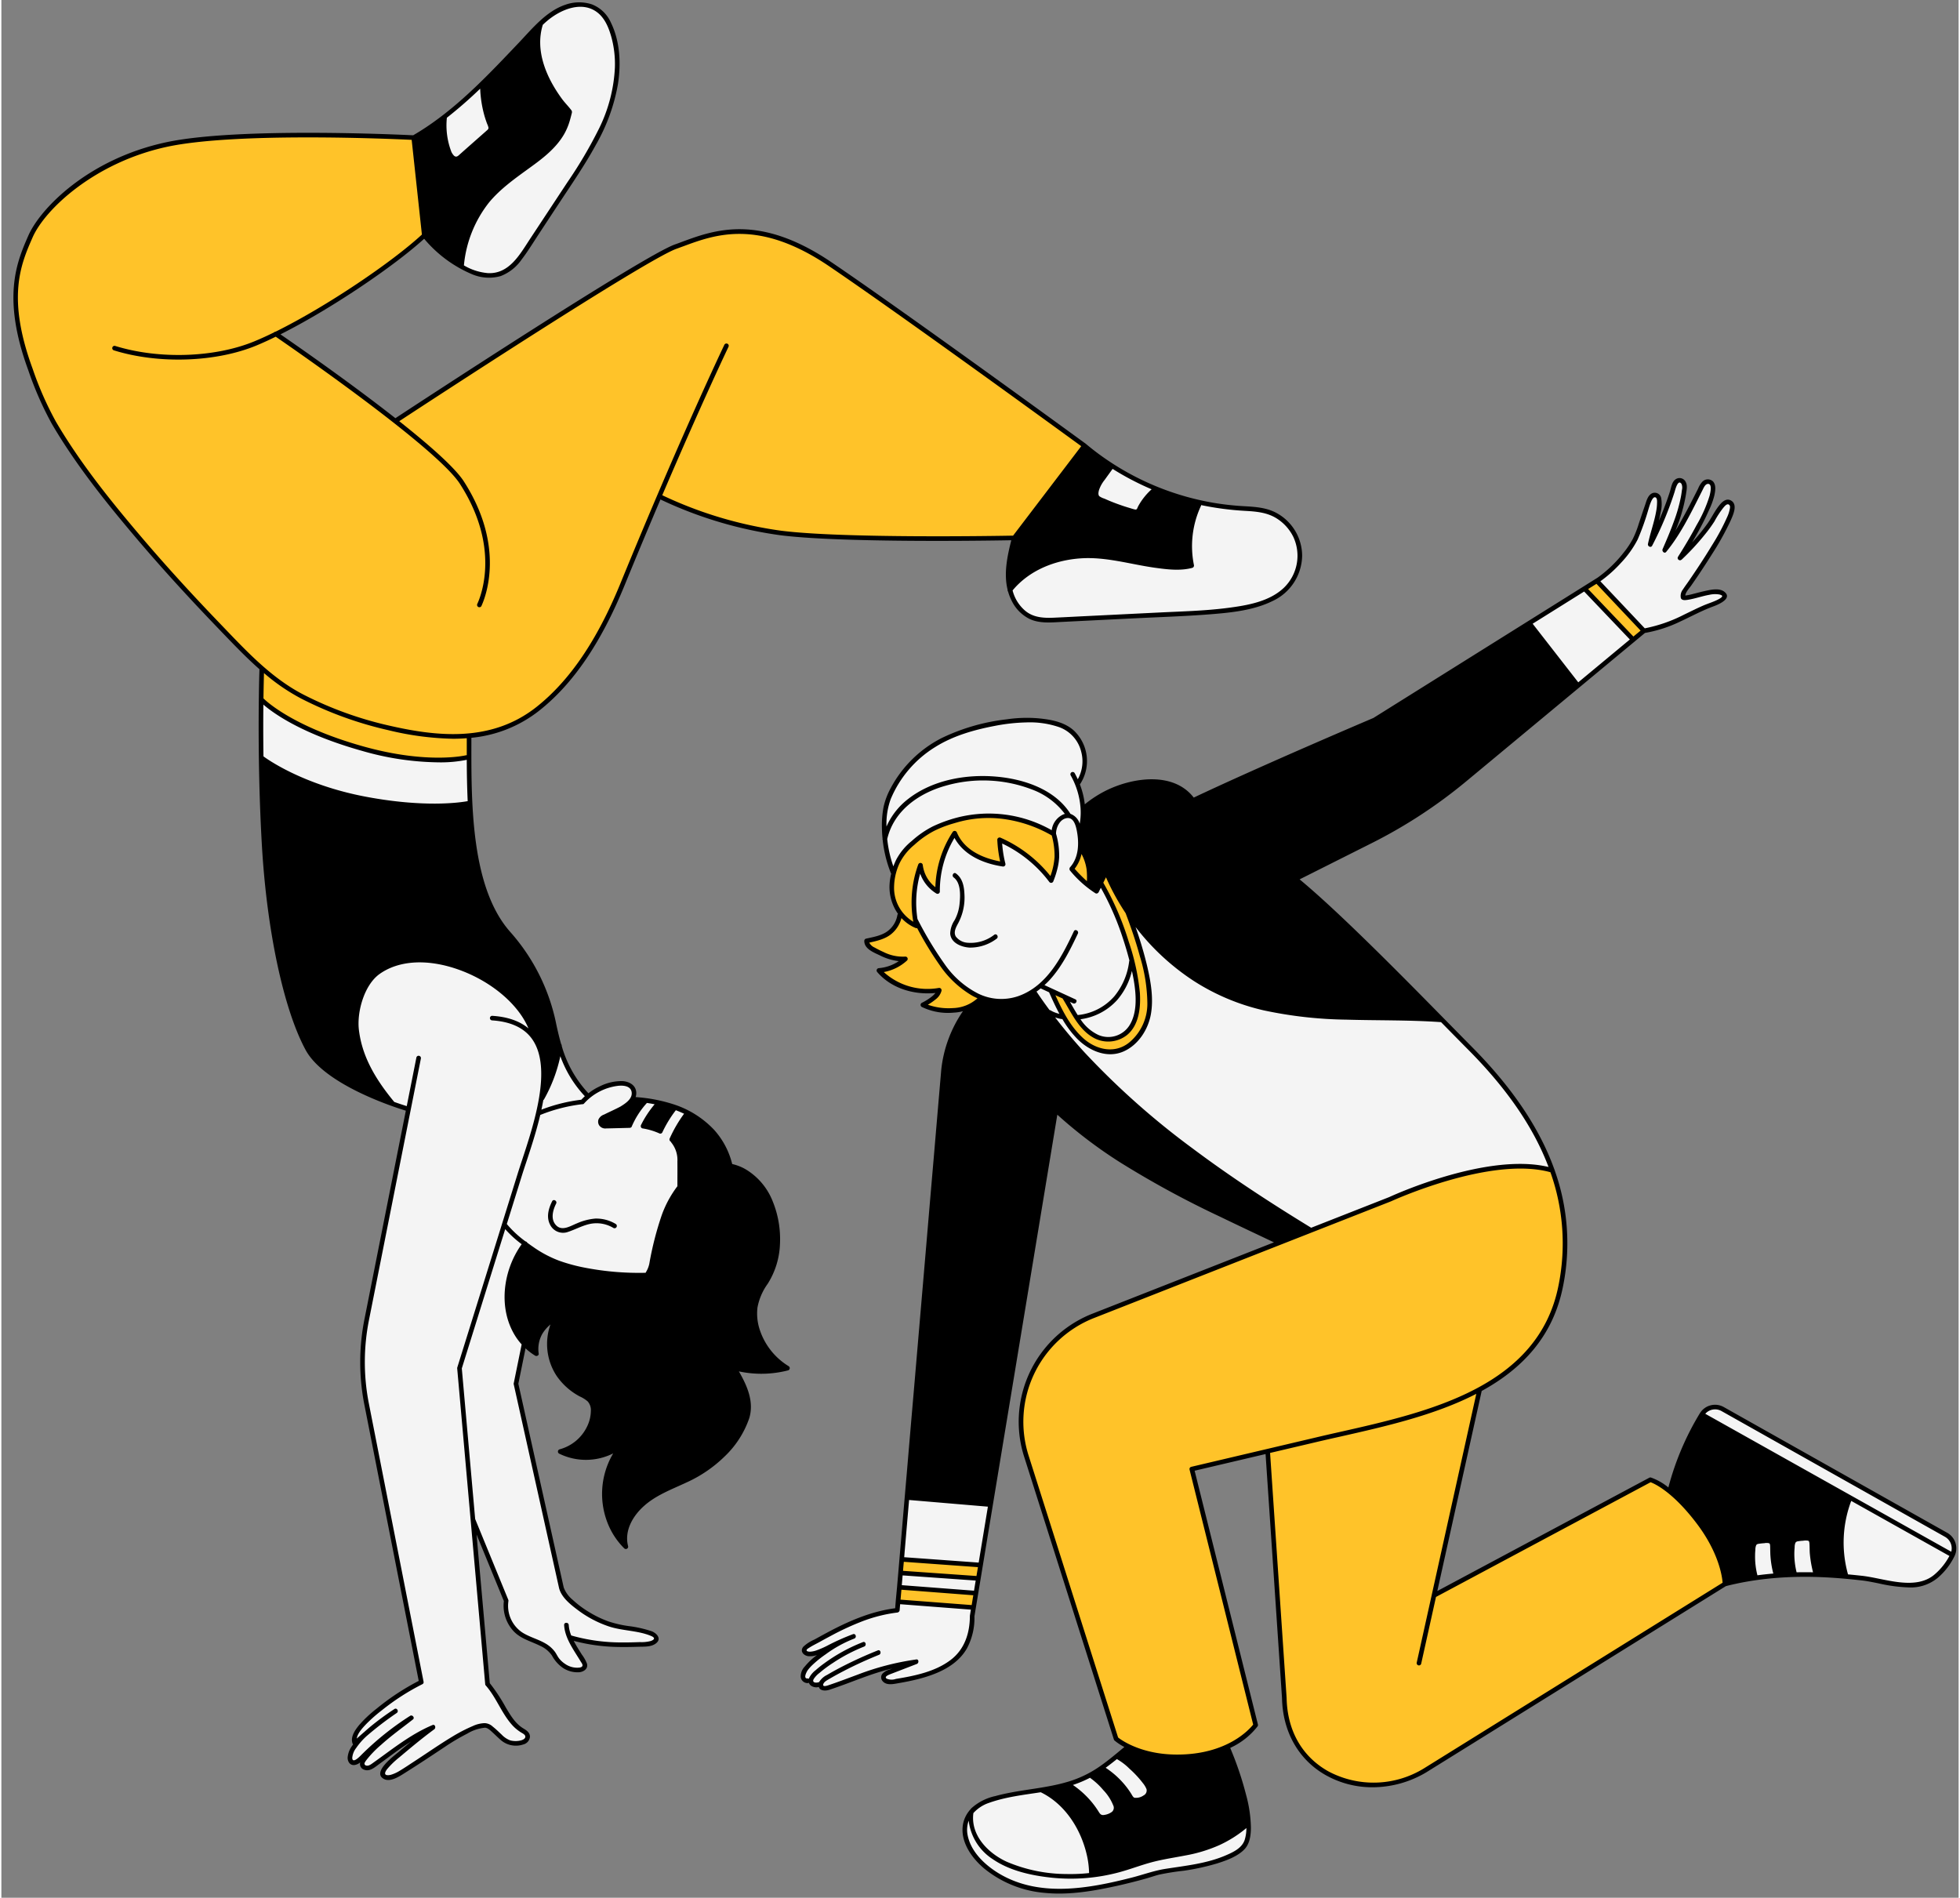 <?xml version="1.0" encoding="UTF-8"?>
<!DOCTYPE svg PUBLIC '-//W3C//DTD SVG 1.0//EN'
          'http://www.w3.org/TR/2001/REC-SVG-20010904/DTD/svg10.dtd'>
<svg data-name="Layer 15" height="488" preserveAspectRatio="xMidYMid meet" version="1.0" viewBox="-3.1 -0.6 503.7 488.4" width="504" xmlns="http://www.w3.org/2000/svg" xmlns:xlink="http://www.w3.org/1999/xlink" zoomAndPan="magnify"
><rect x="-3.1" y="-0.6" width="503.7" height="488.4" fill="#808080" stroke="none"/><g id="change1_1"
  ><path d="M499.106,406.17a16.847,16.847,0,0,1-4.113,5.364,10.344,10.344,0,0,1-7.207,2.421,39.607,39.607,0,0,1-7.679-1.033l-.169-.034c-1.541-.311-2.998-.605-4.337-.744a130.637,130.637,0,0,0-14.559-.915,82.817,82.817,0,0,0-20.464,2.41l-.074.019-77.158,47.954a26.569,26.569,0,0,1-13.562,3.778A24,24,0,0,1,338.124,462.418c-6.911-3.832-10.975-10.929-11.149-19.469l-4.273-63.44-19.326,4.542,16.414,65.799c-.033.106-2.064,3.097-6.861,5.453l-.419.206.177.433c.435,1.062.854,2.09,1.252,3.142a82.61,82.61,0,0,1,2.804,8.861,33.94,33.94,0,0,1,1.23,8.294c0,1.575-.156,3.831-1.511,5.254-1.621,1.697-4.225,2.689-6.796,3.508a59.853,59.853,0,0,1-8.582,1.88c-.689.11-1.391.197-2.096.285a32.473,32.473,0,0,0-4.298.733c-.613.158-1.222.35-1.829.54-.436.138-.872.274-1.31.398-2.296.653-4.753,1.277-7.301,1.855a71.223,71.223,0,0,1-15.138,2.056c-1.221,0-2.417-.057-3.556-.169a27.733,27.733,0,0,1-15.354-6.121c-1.765-1.478-5.825-5.434-5.432-10.247a7.226,7.226,0,0,1,1.588-3.94l.032-.04.023-.047.076-.065.164-.202c.069-.086.138-.174.214-.257a12.838,12.838,0,0,1,5.955-3.023,78.079,78.079,0,0,1,8.881-1.714,70.532,70.532,0,0,0,10.02-2.036,29.08,29.08,0,0,0,7.769-3.703c2.043-1.383,3.964-2.978,5.821-4.52l1.476-1.221-.649-.354a14.203,14.203,0,0,1-2.402-1.577l-23.16-72.88A28.917,28.917,0,0,1,259.54,367.459a29.468,29.468,0,0,1,18.244-22.956l47.872-18.811-5.068-2.405c-3.249-1.538-6.498-3.077-9.735-4.646a247.113,247.113,0,0,1-25.974-14.128,119.42,119.42,0,0,1-15.893-12.09l-.681-.62L255.908,366.864l-9.082,54.944a16.041,16.041,0,0,1-1.861,8.072c-2.067,3.624-5.966,6.065-12.271,7.685-1.457.372-3.062.707-4.904,1.023l-.401.07a9.927,9.927,0,0,1-1.699.206,1.958,1.958,0,0,1-1.649-.645.995.995,0,0,1-.034-1.218,2.996,2.996,0,0,1,1.433-.86l.21-.081c.222-.082.454-.168.687-.266l-.312-.946c-1.51.367-2.844.738-4.078,1.136-2.152.69-4.293,1.497-6.363,2.275l-1.413.53c-1.188.438-2.756,1.009-4.335,1.535a3.334,3.334,0,0,1-.994.161c-.606,0-.977-.19-1.1-.566l-.145-.439-.449.11a2.305,2.305,0,0,1-.549.068,1.784,1.784,0,0,1-.944-.258,1.051,1.051,0,0,1-.476-.591l-.237-.686-.557.465a1.319,1.319,0,0,1-1.281-1.192,3.221,3.221,0,0,1,.929-2.255,17.229,17.229,0,0,1,3.08-2.901l-.466-.868a5.163,5.163,0,0,1-1.628.306,3.059,3.059,0,0,1-.433-.029,1.424,1.424,0,0,1-1.14-.764.84.84,0,0,1,.23-.859,6.643,6.643,0,0,1,2.038-1.369c.225-.114.445-.228.656-.343,1.137-.629,2.274-1.256,3.422-1.871,4.505-2.404,10.532-5.275,17.198-6.134l.409-.053.026-.412c.079-1.265.201-2.534.322-3.802.06-.63.12-1.26.175-1.889l1.067-12.486q.729-8.607,1.47-17.204l.063-.746q.822-9.677,1.656-19.375l7.09-82.982a32.146,32.146,0,0,1,5.498-14.915l.758-1.101-1.294.333a11.171,11.171,0,0,1-2.315.352q-.608.029-1.228.03a13.631,13.631,0,0,1-6.698-1.447l-.017-.152a14.166,14.166,0,0,0,2.609-1.618,6.653,6.653,0,0,0,1.095-1.074l.684-.911-1.134.113c-.646.064-1.304.097-1.955.097a16.433,16.433,0,0,1-12.591-5.309c-.046-.053-.04-.087-.031-.108a.134.134,0,0,1,.124-.075,11.34,11.34,0,0,0,5.356-1.886l1.171-.787-1.406-.126a13.847,13.847,0,0,1-4.771-1.47l-.411-.191c-1.457-.671-3.269-1.507-3.242-3.049a.16.16,0,0,1,.045-.092l.679-.146a12.774,12.774,0,0,0,5.089-1.887,7.072,7.072,0,0,0,2.696-4.435l.262-.299-.187-.39a11.505,11.505,0,0,1-2.088-7.135,14.454,14.454,0,0,1,.414-2.822l.053-.226-.139-.187a31.481,31.481,0,0,1-2.098-8.433l-.006-.062-.021-.059.025-.091-.021-.109c-.097-.915-.152-1.809-.163-2.657a24.529,24.529,0,0,1,.405-5.314,17.701,17.701,0,0,1,1.756-4.671,29.99,29.99,0,0,1,12.933-12.744,51.301,51.301,0,0,1,16.604-4.775,39.981,39.981,0,0,1,5.274-.384c.918,0,1.817.042,2.674.125,3.212.307,6.511.882,8.881,2.994A10.307,10.307,0,0,1,274.055,207.5l-.158.218.097.252a20.286,20.286,0,0,1,1.227,4.999l.1.911.712-.576a29.09,29.09,0,0,1,5.746-3.661,26.996,26.996,0,0,1,11.153-2.67c3.162,0,7.539.784,10.432,4.517l.246.317.363-.171c17.57-8.309,45.966-20.378,46.208-20.479L407.707,155.162h.014l.14-.089a32.809,32.809,0,0,0,6.912-6.609,23.057,23.057,0,0,0,2.409-3.597,22.399,22.399,0,0,0,1.417-3.523l.283-.844c.479-1.439.961-2.886,1.461-4.324.056-.162.111-.332.168-.507.298-.925.636-1.973,1.424-2.347a1.112,1.112,0,0,1,.484-.119,1.307,1.307,0,0,1,1.163,1.086,8.623,8.623,0,0,1-.164,3.455c-.136.723-.289,1.418-.463,2.105l.943.321c.429-.992.931-2.175,1.407-3.423.572-1.488,1.061-2.875,1.491-4.236.068-.218.13-.453.193-.696a3.518,3.518,0,0,1,1.073-2.142,1.331,1.331,0,0,1,.724-.227,1.314,1.314,0,0,1,1.113.694,3.772,3.772,0,0,1,.115,2.427l-.063.423a40.807,40.807,0,0,1-2.731,9.393l.892.444c.947-1.567,1.825-3.149,2.56-4.489.798-1.477,1.571-2.974,2.332-4.472.332-.652.664-1.306.997-1.971l.139-.289a4.386,4.386,0,0,1,.782-1.272,1.924,1.924,0,0,1,1.268-.558,1.056,1.056,0,0,1,.837.383c.653.754.478,1.928.223,3.167a17.748,17.748,0,0,1-1.248,3.442l-.095.216c-.606,1.393-1.31,2.832-2.214,4.531-.711,1.335-1.461,2.641-2.102,3.743l.803.587a54.424,54.424,0,0,0,3.998-4.919c.465-.657.878-1.354,1.277-2.028.427-.721.868-1.465,1.362-2.141.385-.526,1.285-1.757,2.179-1.757a1.065,1.065,0,0,1,.448.103c1.409.653.683,2.618-.11,4.408l-.094.213a71.133,71.133,0,0,1-4.828,8.675c-1.034,1.647-2.141,3.35-3.382,5.204-.625.919-1.264,1.854-1.902,2.765-.105.152-.235.318-.375.497a4.931,4.931,0,0,0-1.207,2.251l-.065.613.719-.071a2.385,2.385,0,0,0,.297-.034,12.494,12.494,0,0,0,1.266-.263l1.16-.295c.718-.186,1.436-.371,2.164-.535l.192-.042a12.881,12.881,0,0,1,2.672-.39,2.826,2.826,0,0,1,1.905.561c.469.398.424.654.409.738-.109.621-1.335,1.435-3.198,2.125a60.989,60.989,0,0,0-5.855,2.612c-.895.438-1.789.875-2.692,1.292a33.317,33.317,0,0,1-8.927,2.888l-.137.021-46.146,38.314A127.653,127.653,0,0,1,349.419,222.416L330.096,232.126l.589.488c10.396,8.608,26.972,25.469,37.94,36.626l6.392,6.487c10.364,10.447,17.249,20.665,21.049,31.237l.007.052.088.219a55.588,55.588,0,0,1,2.15,29.593c-2.255,11.514-9.022,20.226-20.688,26.632l-.199.109L365.721,416.334l55.512-29.668a13.475,13.475,0,0,1,4.37,2.457l.589.448.196-.714a71.329,71.329,0,0,1,8.052-18.967,4.123,4.123,0,0,1,3.495-1.951,3.972,3.972,0,0,1,1.942.509l57.6,32.416A4.101,4.101,0,0,1,499.106,406.17ZM191.591,348.293a13.88,13.88,0,0,1-.613-5.884,15.564,15.564,0,0,1,2.717-6.368,19.929,19.929,0,0,0,3.078-10,25.187,25.187,0,0,0-1.801-10.685,16.221,16.221,0,0,0-6.602-7.967,11.758,11.758,0,0,0-3.503-1.41l-.302-.067-.073-.301a19.961,19.961,0,0,0-4.568-8.616,24.319,24.319,0,0,0-10.481-6.49,39.559,39.559,0,0,0-9.356-1.743l-.631-.049.194-.603a2.653,2.653,0,0,0,.142-.917c-.031-1.728-1.666-2.451-3.055-2.545-.163-.011-.327-.017-.491-.017a12.414,12.414,0,0,0-4.977,1.243,14.377,14.377,0,0,0-2.978,1.8l-.147.104h-.384l-.147-.154a29.787,29.787,0,0,1-6.982-12.376l-.022-.095v-.075l-.015-.086.001-.018-.076-.085-.032-.109c-.536-1.832-.946-3.642-1.243-5.019a50.294,50.294,0,0,0-11.705-23.613C117.299,234.673,117.332,213.106,117.356,197.358v-2.014l.446-.048a32.527,32.527,0,0,0,17.185-6.867c8.669-6.834,15.817-17.336,21.853-32.106,2.985-7.296,6-14.512,9.216-22.06l.207-.486.474.233a105.224,105.224,0,0,0,30.646,9.153c9.414,1.202,27.154,1.455,40.38,1.455,8.536,0,15.979-.104,19.032-.166l.654-.013-.159.635c-1.031,4.102-1.954,8.445-.948,12.491l.022.09-.012.092a.161.161,0,0,0,.021.12l.064.08.028.099a12.289,12.289,0,0,0,.924,2.337,9.65,9.65,0,0,0,4.389,4.4,10.776,10.776,0,0,0,4.635.833c.859,0,1.738-.049,2.589-.097.363-.021.725-.041,1.08-.057q9.461-.48,18.936-.937,2.558-.126,5.12-.237c4.46-.199,9.072-.405,13.588-.758,5.815-.456,11.428-1.059,16.154-3.411a12.527,12.527,0,0,0,7.275-11.131,12.177,12.177,0,0,0-6.579-10.741c-2.461-1.248-5.269-1.407-7.746-1.547a69.657,69.657,0,0,1-37.866-13.578c-1.053-.778-2.095-1.598-3.099-2.438l-.031-.001-.106-.102-.06-.035-.032-.048c-1.834-1.339-46.113-33.61-65.318-46.628-8.397-5.696-16.074-8.465-23.468-8.465-5.904,0-10.581,1.73-14.703,3.254q-.896.341-1.752.644c-8.463,3.025-71.184,44.243-71.816,44.659l-.301.198-.283-.223C86.192,104.666,72.388,95.09,68.438,92.376l-.697-.479.756-.38c12.249-6.152,28.788-17.154,36.869-24.525l.376-.343.336.383c2.626,2.991,6.857,6.976,12.098,8.98a12.521,12.521,0,0,0,4.429.888,8.306,8.306,0,0,0,2.635-.41,10.985,10.985,0,0,0,5.155-4.097c1.194-1.562,2.291-3.264,3.352-4.91.439-.682.878-1.363,1.323-2.033q2.579-3.93,5.158-7.838l1.551-2.342c2.641-3.978,5.371-8.09,7.688-12.336a47.474,47.474,0,0,0,5.624-15.5c.633-4.114.837-10.143-1.781-15.498a8.498,8.498,0,0,0-4.617-4.433,8.668,8.668,0,0,0-2.949-.491,11.309,11.309,0,0,0-3.528.59c-4.13,1.39-7.275,4.788-10.315,8.074-.514.556-1.022,1.105-1.529,1.637l-.753.792c-7.121,7.489-14.483,15.233-23.26,21.049-1.085.72-2.175,1.396-3.24,2.009l-.127.074-.147-.007c-2.164-.107-13.637-.639-26.971-.639-16.673,0-28.929.814-36.428,2.419C19.549,47.273,7.321,59.845,4.283,66.777c-2.88,6.592-6.824,15.621.004,34.239a86.184,86.184,0,0,0,6.033,13.733c6.062,10.382,13.8,19.996,20.57,28.031,6.47,7.696,13.645,15.631,21.937,24.258l1.521,1.586c2.963,3.079,6.028,6.264,9.299,9.151l.177.157-.009.236c-.007.213-.749,21.645.628,45.305,1.266,21.832,5.536,41.888,11.146,52.343,4.784,8.949,23.43,14.826,25.54,15.467l.434.132L90.827,345.521a56.322,56.322,0,0,0-.118,21.315l14.159,71.948-.335.172a61.539,61.539,0,0,0-10.764,7.094,31.36,31.36,0,0,0-4.249,3.955c-1.045,1.227-2.362,3.027-1.77,4.474l.063.075.221.297-.203.295c-.052.075-.105.147-.159.22a3.391,3.391,0,0,0-.219.317,5.377,5.377,0,0,0-.945,2.588,1.607,1.607,0,0,0,.396,1.133.906.906,0,0,0,.667.272,1.221,1.221,0,0,0,.161-.011,2.328,2.328,0,0,0,1.198-.579l1.097-.888-.293,1.38a1.042,1.042,0,0,0,.768,1.345,1.54,1.54,0,0,0,.525.091,4.53,4.53,0,0,0,2.371-1.172l.401-.298q1.056-.769,2.112-1.551,1.043-.768,2.087-1.532c1.345-.974,2.727-1.908,4.105-2.78l.584.81c-1.112.91-2.223,1.82-3.315,2.759-.114.096-.261.215-.433.354-1.144.928-4.182,3.393-4.043,4.871.012.123.047.498.679.84a1.831,1.831,0,0,0,.885.206c1.27,0,2.81-.979,3.83-1.626l.203-.129c3.399-2.131,6.807-4.396,10.103-6.585a54.962,54.962,0,0,1,5.973-3.543l.392-.193a10.09,10.09,0,0,1,4.272-1.373l.116-.005a3.47,3.47,0,0,1,2.1,1.163l.209.19c.298.27.589.546.879.823.422.401.843.804,1.288,1.18a5.464,5.464,0,0,0,3.493,1.266,5.301,5.301,0,0,0,1.726-.287c.316-.109,1.35-.54,1.384-1.471.032-.722-.509-1.192-1.392-1.718-2.168-1.288-3.426-3.389-4.643-5.419l-.521-.88a39.665,39.665,0,0,0-3.666-5.499l-.102-.12-3.417-38.408.96-.233,7.083,17.258-.019.134a9.174,9.174,0,0,0,2.471,7.442,12.894,12.894,0,0,0,4.508,2.63c.721.301,1.467.612,2.176.972a7.617,7.617,0,0,1,3.152,2.647,8.602,8.602,0,0,0,2.688,3.031,6.589,6.589,0,0,0,3.375,1.047,4.666,4.666,0,0,0,.518-.029,1.954,1.954,0,0,0,1.407-.727.991.991,0,0,0,.097-.889,6.382,6.382,0,0,0-.882-1.612c-.124-.184-.244-.363-.354-.54l-.229-.364c-.4-.639-.797-1.273-1.181-1.929-.241-.421-.481-.843-.71-1.288l-.518-1.005,1.092.294a46.964,46.964,0,0,0,10.815,1.548c.668.018,1.338.024,2.009.024,1.165,0,2.332-.022,3.497-.061.255-.009.521-.013.793-.016,1.383-.016,2.813-.032,3.74-.864.431-.388.374-.693.355-.794-.103-.557-.822-1.114-1.446-1.354a25.654,25.654,0,0,0-5.128-1.191l-.749-.122a29.485,29.485,0,0,1-5.279-1.231,26.692,26.692,0,0,1-4.798-2.283,25.702,25.702,0,0,1-4.546-3.362,8.184,8.184,0,0,1-2.456-3.421L129.427,362.041l2.047-10.08.652.603a14.399,14.399,0,0,0,2.439,1.833.388.388,0,0,0,.116-.028h.001a8.385,8.385,0,0,1,1.002-5.438,10.309,10.309,0,0,1,2.19-2.53l1.377-1.193-.575,1.73a14.481,14.481,0,0,0,1.482,12.735,16.31,16.31,0,0,0,5.826,5.2c.151.083.308.164.465.245a6.297,6.297,0,0,1,1.689,1.123,3.787,3.787,0,0,1,.962,2.797,10.035,10.035,0,0,1-1.034,4.256,11.456,11.456,0,0,1-7.385,6.111c-.028.008-.056.056-.05.162a15.132,15.132,0,0,0,13.492-.047l1.593-.814-.94,1.522a19.846,19.846,0,0,0-1.002,18.418,18.135,18.135,0,0,0,3.821,5.434c.032,0,.07-.021.101-.122-.915-3.553.639-7.572,4.155-10.75,2.59-2.364,5.837-3.817,8.977-5.224.724-.324,1.444-.646,2.15-.978a33.512,33.512,0,0,0,9.699-6.611c2.193-2.211,5.052-5.683,6.218-9.664,1.196-4.083-.559-7.998-2.634-11.622l-.555-.97,1.093.232a27.387,27.387,0,0,0,5.696.602,24.84,24.84,0,0,0,6.784-.921.108.108,0,0,0-.04-.105A17.876,17.876,0,0,1,191.591,348.293Z" fill="#f4f4f4" transform="translate(0 -6.513)"
  /></g
  ><g id="change2_1"
  ><path d="M440.383,413.511l-77.125,47.942a26.384,26.384,0,0,1-13.459,3.749h-.001a23.894,23.894,0,0,1-11.579-2.941c-6.962-3.871-10.89-10.743-11.059-19.352L322.877,379.456l12.412-2.919c2.005-.476,4.069-.938,6.193-1.413l.17-.038c11.265-2.55,24.032-5.44,34.593-10.897l.948-.49-15.562,70.216a.096.096,0,0,0,.071.114c.022,0,.089-.003.102-.064l3.856-17.388L421.291,386.84l.211.077c1.283.472,5.951,2.648,12.143,10.852,5.73,7.581,6.589,13.735,6.716,15.44ZM419.486,168.248l-12.006-12.721-3.015,1.882,12.4,13.005ZM302.679,384.126l.564-.226,32.015-7.541q2.984-.709,6.217-1.429c22.928-5.175,51.461-11.613,56.655-38.137a55.491,55.491,0,0,0-2.105-29.356l-.086-.247-.252-.069a29.464,29.464,0,0,0-7.854-.96c-14.801,0-32.742,8.122-33.475,8.457l-76.5,30.057A29.207,29.207,0,0,0,260.751,380.578l23.107,72.79.118.095c.568.455,5.822,4.446,15.264,4.509h.272c13.03,0,18.891-6.588,19.933-7.909l.152-.192-16.434-65.865ZM286.306,271.872a6.953,6.953,0,0,1-4.483,1.594,7.636,7.636,0,0,1-3.972-1.125c-2.748-1.682-4.45-4.631-6.098-7.483-.44-.765-.877-1.521-1.328-2.243l-.081-.13-.14-.062c-.59-.262-1.18-.533-1.844-.839l-1.213-.559.548,1.218c1.7,3.779,3.804,8.074,7.259,11.216a11.114,11.114,0,0,0,7.252,3.023,8.177,8.177,0,0,0,5.178-1.815,13.501,13.501,0,0,0,4.934-10.664,43.578,43.578,0,0,0-1.938-12.104,117.474,117.474,0,0,0-3.69-11.157l-.02-.052-.031-.047a60.76,60.76,0,0,1-5.01-9.149l-.433-.984-1.279,2.603.133.231a73.075,73.075,0,0,1,6.523,15.144,57.199,57.199,0,0,1,2.825,12.976C289.713,266.405,288.672,269.908,286.306,271.872Zm-11.622-47.627-.298,1.343a8.83,8.83,0,0,1-1.671,3.604l-.261.33.28.313a38.466,38.466,0,0,0,3.196,3.231l.807.713.029-1.278a17.993,17.993,0,0,0-.093-2.935,12.419,12.419,0,0,0-1.356-4.1Zm-17.406-79.979.241-.005,17.991-23.624-.412-.301c-4.702-3.426-46.469-33.834-64.882-46.31-8.344-5.661-15.996-8.413-23.392-8.413-5.924,0-10.742,1.787-14.606,3.221-.314.111-.623.225-.926.338-.28.104-.556.206-.831.303-7.634,2.725-60.856,37.48-71.448,44.42l-.58.379.543.431c8.988,7.124,14.552,12.305,16.536,15.398,10.514,16.396,5.58,29.146,4.484,31.535l-.109.046-.003.007a.105.105,0,0,1-.059-.132c1.097-2.363,6.037-14.979-4.479-31.355-6.19-9.672-45.879-36.895-47.565-38.049l-.241-.165-.262.129c-1.704.84-3.354,1.594-4.903,2.239A53.306,53.306,0,0,1,42.459,97.957,56.143,56.143,0,0,1,25.994,95.6a.093.093,0,0,1-.059-.115.078.078,0,0,1,.087-.058.257.257,0,0,1,.032.002,56.256,56.256,0,0,0,16.417,2.345,52.88,52.88,0,0,0,19.824-3.594c1.628-.673,3.31-1.44,4.999-2.279l.111-.067.058-.059h.117l.105-.052c12.587-6.22,29.533-17.469,37.774-25.075l.185-.17-2.705-25.053-.427-.021c-3.083-.147-14.12-.627-26.735-.627-16.6,0-28.811.813-36.293,2.417-18.791,4.024-31.793,16.25-35.022,23.646-3.032,6.926-6.805,15.546 0,34.117a85.37,85.37,0,0,0,6.025,13.703c6.082,10.417,13.795,19.996,20.538,27.992,6.578,7.816,13.752,15.748,21.933,24.248l1.378,1.438c6,6.261,12.203,12.735,20.132,16.813a94.234,94.234,0,0,0,22.087,7.987,73.142,73.142,0,0,0,16.574,2.206c8.606,0,15.718-2.308,21.742-7.055,8.639-6.823,15.771-17.302,21.803-32.038,15.38-37.605,26.645-61.197,26.737-61.379a.097.097,0,0,1,.097-.052.216.216,0,0,1,.03.002c.045.022.062.078.006.197-1.197,2.518-7.642,16.19-17.026,38.153l-.186.436.426.209a105.612,105.612,0,0,0,30.652,9.165c9.367,1.201,27.127,1.453,40.377,1.453C247.799,144.434,255.779,144.293,257.277,144.266Zm-3.579,77.721c.005-.005.022-.015.079-.015a.944.944,0,0,1,.111.008,33.624,33.624,0,0,1,12.591,9.694l.563.709.3-.854a17.724,17.724,0,0,0,1.096-5.043,19.548,19.548,0,0,0-.739-5.68l-.052-.205-.184-.105a34.545,34.545,0,0,0-12.898-4.343,29.889,29.889,0,0,0-11.974.964l-1.35.395a29.973,29.973,0,0,0-4.509,1.784,24.895,24.895,0,0,0-5.218,3.677,15.06,15.06,0,0,0-3.856,4.763,15.446,15.446,0,0,0-1.518,6.303,10.678,10.678,0,0,0,5.201,9.535l.917.511-.181-1.034a28.066,28.066,0,0,1,1.243-14.461c.037-.097.079-.097.093-.097.01,0,.101.004.117.133a9.116,9.116,0,0,0,3.425,6.012l.778.611.031-.989a26.924,26.924,0,0,1,4.359-13.932c.047-.063.07-.077.09-.079a.169.169,0,0,1,.139.115c2.086,4.984,7.399,6.962,11.489,7.744l.745.142-.163-.74A32.488,32.488,0,0,1,253.698,221.987ZM228.645,407.817c-.071.773-.143,1.547-.202,2.331l-.038.502,19.854,1.395.544-3.266-20.113-1.45ZM246.966,261.717a25.45,25.45,0,0,1-8.229-7.762,87.149,87.149,0,0,1-5.729-9.431l-.198-.357-.397.131a9.892,9.892,0,0,1-3.511-2.451l-.637-.682-.215.908a7.391,7.391,0,0,1-2.364,3.767c-1.513,1.296-3.654,1.766-5.544,2.18l-.557.122.193.536a3.188,3.188,0,0,0,1.633,1.545c.663.379,1.411.754,2.353,1.182a12.045,12.045,0,0,0,5.021,1.23,7.94,7.94,0,0,0,.809-.04l.039.146a11.561,11.561,0,0,1-5.74,2.853l-.951.177.694.673a16.774,16.774,0,0,0,11.657,4.454h0a18.553,18.553,0,0,0,2.902-.228l-.079-.494.209.518a.182.182,0,0,1,.02.14,3.693,3.693,0,0,1-1.393,1.936,14.15,14.15,0,0,1-1.879,1.293l-.863.516.932.378a14.951,14.951,0,0,0,5.638.918q.496,0,.981-.017a10.285,10.285,0,0,0,6.671-2.652l.582-.521-.715-.311C247.84,262.172,247.392,261.951,246.966,261.717Zm-18.896,152.813-.149,1.676c-.035.446-.07.893-.117,1.34l-.054.511,19.276,1.473.578-3.516-19.04-1.464ZM113.148,195.542a75.796,75.796,0,0,1-16.642-2.216,94.667,94.667,0,0,1-22.126-8.02,50.511,50.511,0,0,1-9.581-6.552l-.803-.681-.079,3.636c-.024,1.091-.047,2.408-.071,3.928l-.003.186.119.143c.057.069,6.917,7.201,25.906,12.516a72.838,72.838,0,0,0,19.484,2.923,34.996,34.996,0,0,0,7.317-.628h.5v-5.417l-.54.043C115.475,195.495,114.303,195.542,113.148,195.542Z" fill="#ffc329" transform="translate(0 -6.513)"
  /></g
  ><g id="change3_1"
  ><path d="M497.722,400.429l-57.6-32.416a4.58,4.58,0,0,0-6.106,1.612,71.8,71.8,0,0,0-8.11,19.101,14.73,14.73,0,0,0-4.47-2.549.572.572,0,0,0-.439.047l-54.553,29.156L377.862,363.898c10.28-5.644,18.378-13.896,20.939-26.974a55.747,55.747,0,0,0-2.17-29.855.748.748,0,0,0-.095-.273c-3.806-10.588-10.837-21.01-21.164-31.42-1.897-1.921-4.055-4.114-6.391-6.486-11.714-11.916-27.697-28.148-37.977-36.661l18.639-9.367a128.049,128.049,0,0,0,24.2-15.829l46.04-38.226a34.167,34.167,0,0,0,9.059-2.929c2.834-1.304,5.585-2.822,8.513-3.889,1.186-.439,4.98-1.98,2.94-3.711-1.34-1.15-3.687-.569-5.205-.237-1.103.249-2.182.545-3.272.818a12.755,12.755,0,0,1-1.304.273c-.119.024-.237.024-.356.036.095-.889,1.043-1.862,1.494-2.514.64-.913,1.281-1.85,1.909-2.774,1.15-1.719,2.288-3.462,3.391-5.217a72.261,72.261,0,0,0,4.861-8.738c.628-1.435,2.028-4.316-.047-5.276-1.352-.617-2.526.842-3.237,1.814-.972,1.328-1.696,2.834-2.644,4.174a53.444,53.444,0,0,1-3.96,4.873c.723-1.245,1.435-2.49,2.11-3.759.794-1.494,1.553-3.012,2.229-4.565a19.288,19.288,0,0,0,1.375-3.759c.237-1.15.51-2.62-.332-3.593a1.938,1.938,0,0,0-2.834.142,5.874,5.874,0,0,0-1.02,1.696c-.332.664-.664,1.316-.996,1.968-.759,1.494-1.529,2.988-2.324,4.458-.818,1.494-1.66,3-2.549,4.47a41.965,41.965,0,0,0,2.763-9.509c.142-1.02.439-2.241-.119-3.178a1.751,1.751,0,0,0-2.537-.628c-.984.64-1.15,2.087-1.47,3.106-.451,1.423-.949,2.822-1.482,4.209-.439,1.15-.913,2.276-1.399,3.403q.267-1.049.462-2.099a9.061,9.061,0,0,0,.166-3.699,1.683,1.683,0,0,0-2.348-1.304c-1.15.545-1.47,2.051-1.85,3.142-.557,1.601-1.091,3.213-1.624,4.814a24.428,24.428,0,0,1-1.506,3.806,22.536,22.536,0,0,1-2.359,3.521,32.511,32.511,0,0,1-6.806,6.509h-.012l-57.576,36.033c-.285.119-28.504,12.106-46.229,20.488-5.181-6.687-15.449-5.205-22.196-1.992a29.592,29.592,0,0,0-5.845,3.723,20.751,20.751,0,0,0-1.257-5.122,10.821,10.821,0,0,0-1.589-13.896c-2.502-2.229-5.94-2.81-9.165-3.118a35.292,35.292,0,0,0-8.063.261,51.978,51.978,0,0,0-16.765,4.826,30.626,30.626,0,0,0-13.149,12.959,18.355,18.355,0,0,0-1.802,4.802,25.131,25.131,0,0,0-.415,5.419c.012.913.071,1.814.166,2.703a.478.478,0,0,0,.024.32,32.628,32.628,0,0,0,2.099,8.525.672.672,0,0,0,.095.154,15.19,15.19,0,0,0-.427,2.917,11.96,11.96,0,0,0,2.182,7.446.59.59,0,0,0-.166.344,6.551,6.551,0,0,1-2.502,4.091c-1.541,1.174-3.723,1.53-5.573,1.945a.597.597,0,0,0-.439.569c-.036,2.039,2.407,2.976,3.936,3.699a14.5,14.5,0,0,0,4.944,1.518,10.824,10.824,0,0,1-5.122,1.802.603.603,0,0,0-.427,1.008c3.664,4.257,9.521,5.928,14.975,5.383a6.07,6.07,0,0,1-1.008.984,13.813,13.813,0,0,1-2.526,1.565.61.61,0,0,0,0,1.031,15.438,15.438,0,0,0,8.193,1.482,11.685,11.685,0,0,0,2.419-.368,32.6,32.6,0,0,0-5.584,15.153c-.047.51-.083,1.02-.13,1.518-.225,2.585-.439,5.158-.664,7.731q-.587,6.901-1.174,13.789-.783,9.07-1.553,18.153-.872,10.28-1.755,20.56-.907,10.618-1.814,21.235-.872,10.066-1.719,20.121-.747,8.608-1.47,17.204-.534,6.243-1.067,12.485c-.166,1.897-.379,3.806-.498,5.703-6.165.794-11.928,3.284-17.37,6.189-1.15.617-2.288,1.245-3.427,1.873a9.758,9.758,0,0,0-2.834,1.826c-.949,1.115-.036,2.253,1.221,2.443a5.076,5.076,0,0,0,2.288-.296,17.587,17.587,0,0,0-3.166,2.988,3.67,3.67,0,0,0-1.032,2.62,1.778,1.778,0,0,0,1.814,1.624.514.514,0,0,0,.285-.107,1.551,1.551,0,0,0,.688.854,2.422,2.422,0,0,0,1.873.249c.356,1.079,1.802,1.02,2.727.723,1.458-.486,2.905-1.008,4.351-1.541,2.573-.96,5.134-1.956,7.754-2.798,1.328-.427,2.68-.794,4.043-1.126-.225.095-.451.178-.676.261a3.81,3.81,0,0,0-1.873,1.126,1.495,1.495,0,0,0,.059,1.814c1.02,1.257,2.881.771,4.221.545,1.66-.285,3.32-.617,4.944-1.031,4.849-1.245,9.983-3.367,12.58-7.92a16.55,16.55,0,0,0,1.921-8.24l9.082-54.944,12.248-74.152a119.442,119.442,0,0,0,15.959,12.141,246.4,246.4,0,0,0,26.026,14.157c4.577,2.217,9.177,4.375,13.766,6.557L277.601,344.038a29.894,29.894,0,0,0-18.556,23.346,29.579,29.579,0,0,0,1.055,13.398l23.109,72.824a.572.572,0,0,0,.178.261,14.139,14.139,0,0,0,2.514,1.66c-2.182,1.802-4.34,3.652-6.687,5.241a28.446,28.446,0,0,1-7.636,3.64c-6.154,1.885-12.687,2.039-18.888,3.747a13.322,13.322,0,0,0-6.189,3.166c-.142.154-.261.32-.391.474a.483.483,0,0,0-.142.166,7.718,7.718,0,0,0-1.695,4.209c-.344,4.209,2.549,8.11,5.608,10.671a28.45,28.45,0,0,0,15.627,6.237c6.284.617,12.734-.534,18.852-1.897,2.454-.557,4.909-1.174,7.327-1.862,1.043-.296,2.075-.664,3.13-.937a63.61,63.61,0,0,1,6.343-1.008,59.94,59.94,0,0,0,8.655-1.897c2.383-.759,5.229-1.778,7.007-3.64,1.387-1.458,1.648-3.676,1.648-5.596a34.326,34.326,0,0,0-1.245-8.418,83.677,83.677,0,0,0-2.822-8.916c-.403-1.067-.83-2.11-1.257-3.154a18.791,18.791,0,0,0,7.043-5.549.599.599,0,0,0,.083-.474L303.983,384.422l18.259-4.292,4.233,62.829c.178,8.715,4.328,15.971,11.406,19.896a24.422,24.422,0,0,0,11.904,3.035,27.106,27.106,0,0,0,13.825-3.853l77.092-47.913c14.418-3.688,28.207-2.205,34.847-1.482,1.364.142,2.869.451,4.458.771a39.976,39.976,0,0,0,7.778,1.043,10.869,10.869,0,0,0,7.541-2.549,17.37,17.37,0,0,0,4.233-5.525A4.597,4.597,0,0,0,497.722,400.429Zm-123.191-124.223c9.889,9.971,16.718,19.931,20.536,30.045-15.781-3.794-39.969,7.268-40.989,7.742l-20.097,7.897c-10.446-6.379-20.714-13.078-30.519-20.417a201.22,201.22,0,0,1-27.828-24.733q-3.966-4.322-7.553-8.987a10.956,10.956,0,0,0,1.601.415.961.961,0,0,0,.261,0,25.641,25.641,0,0,0,3.77,5.039c3.035,3.083,7.624,5.158,11.88,3.355,3.842-1.636,6.426-5.632,7.138-9.64.723-4.126-.036-8.43-.984-12.461a99.016,99.016,0,0,0-2.964-9.972,60.896,60.896,0,0,0,14.821,13.778,56.579,56.579,0,0,0,18.153,7.671,107.891,107.891,0,0,0,21.283,2.395c8.122.237,16.256.071,24.366.64.237.249.498.51.735.747C370.463,272.091,372.633,274.285,374.53,276.206ZM254.457,223.004a32.764,32.764,0,0,1,12.094,9.841.599.599,0,0,0,1.079-.142,23.545,23.545,0,0,0,1.186-3.842,14.706,14.706,0,0,0,.308-2.395,20.099,20.099,0,0,0-.806-5.988c-.012-1.648,1.043-3.865,2.905-4.031,1.648-.142,2.182,1.956,2.431,3.201.628,3.178.557,6.924-1.731,9.474a.648.648,0,0,0-.142.368v.036a.231.231,0,0,0,.012.095.502.502,0,0,0,.13.344,28.281,28.281,0,0,0,6.521,5.833.012.012,0,0,1,.012.012c.012,0,.012,0,.024.012a.128.128,0,0,1,.059.012.559.559,0,0,0,.19.047h.012l.012-.012a.539.539,0,0,0,.237-.059c.036-.024.059-.036.095-.059.012-.012.024-.036.047-.047a.594.594,0,0,0,.142-.154l.569-1.162a71.877,71.877,0,0,1,5.229,11.667c.794,2.312,1.518,4.683,2.134,7.067a.561.561,0,0,0-.071.225,17.366,17.366,0,0,1-3.818,8.976,14.302,14.302,0,0,1-9.426,4.826c-.711-1.115-1.352-2.276-1.992-3.391.273.119.534.249.794.368.688.32,1.292-.7.605-1.02-2.656-1.221-5.3-2.442-7.956-3.664.474-.439.937-.889,1.375-1.364,3.142-3.462,5.229-7.695,7.221-11.892.32-.688-.7-1.292-1.032-.593-3.118,6.592-6.889,14.027-14.228,16.659a13.493,13.493,0,0,1-10.588-.723,23.421,23.421,0,0,1-8.43-7.47,91.625,91.625,0,0,1-6.972-11.572l-.024-.024a27.524,27.524,0,0,1,.688-11.714,9.893,9.893,0,0,0,4.174,5.122.593.593,0,0,0,.889-.51,26.416,26.416,0,0,1,3.77-13.801c2.442,4.482,7.458,6.604,12.367,7.351a.601.601,0,0,0,.735-.723A28.585,28.585,0,0,1,254.457,223.004Zm13.351,43.396a.044.044,0,0,0-.036-.012l-.012-.012c-.047-.024-.095-.036-.142-.059a6.767,6.767,0,0,1-.711-.379.657.657,0,0,0-.261-.071c-1.15-1.553-2.276-3.142-3.355-4.755.379-.273.747-.545,1.103-.842a.463.463,0,0,0,.119.095c.676.308,1.34.617,2.016.925.83,1.861,1.684,3.747,2.668,5.561-.308-.083-.617-.166-.925-.273-.142-.059-.273-.107-.403-.154C267.855,266.412,267.831,266.412,267.808,266.4Zm.344-4.363c.617.285,1.233.569,1.85.842,2.158,3.462,3.984,7.683,7.588,9.889a7.794,7.794,0,0,0,9.035-.51c3.071-2.549,3.51-7.102,3.272-10.825a58.395,58.395,0,0,0-2.846-13.09,73.545,73.545,0,0,0-6.569-15.248l.688-1.399a61.089,61.089,0,0,0,5.051,9.225c1.387,3.64,2.656,7.339,3.676,11.11a42.695,42.695,0,0,1,1.921,11.963A12.949,12.949,0,0,1,287.075,274.273c-3.711,2.929-8.478,1.802-11.786-1.186C272.017,270.111,269.954,266.044,268.152,262.037Zm6.462,6.189a15.421,15.421,0,0,0,9.402-4.909,17.575,17.575,0,0,0,3.83-7.529c.178.83.356,1.648.486,2.478.628,3.711.96,8.335-1.186,11.643a6.445,6.445,0,0,1-7.932,2.36A11.1,11.1,0,0,1,274.614,268.226Zm.261-42.53a12.035,12.035,0,0,1,1.304,3.936,18.842,18.842,0,0,1,.083,3.059,38.11,38.11,0,0,1-3.154-3.19A9.336,9.336,0,0,0,274.874,225.696ZM413.705,150.773a26.502,26.502,0,0,0,4.292-6,64.53,64.53,0,0,0,2.751-7.695c.178-.51.984-3.77,1.933-3.106.379.261.32,1.103.308,1.494a12.329,12.329,0,0,1-.213,1.98c-.498,2.857-1.529,5.608-2.122,8.454-.13.617.759,1.079,1.079.451a87.874,87.874,0,0,0,5.762-13.801c.166-.545.866-3.474,1.802-2.075a2.441,2.441,0,0,1,.095,1.541c-.059.545-.142,1.103-.237,1.636a39.949,39.949,0,0,1-1.85,6.509c-.866,2.395-1.862,4.731-2.881,7.067-.249.545.462,1.281.925.711,3.593-4.375,6.154-9.58,8.691-14.607.273-.534.545-1.079.818-1.624.237-.486.652-1.328,1.34-1.257,1.055.107.462,2.419.32,3.023a34.997,34.997,0,0,1-3.344,7.565c-1.482,2.798-3.106,5.525-4.802,8.193v.024a.503.503,0,0,0-.071.166c0,.036-.012.059-.012.083a.15.15,0,0,0,.012.071.537.537,0,0,0,.32.451,1.408,1.408,0,0,0,.13.059c.012,0,.036.012.047.012a.448.448,0,0,0,.178,0h.047a.438.438,0,0,0,.13-.059.259.259,0,0,0,.095-.059c.024-.012.036-.012.059-.024a63.415,63.415,0,0,0,6-6.486,36.369,36.369,0,0,0,2.466-3.391,23.171,23.171,0,0,1,2.288-3.51c.332-.368.913-1.138,1.435-.771.32.237.296.569.249.925a8.904,8.904,0,0,1-.735,2.312,56.771,56.771,0,0,1-3.925,7.292c-1.885,3.118-3.889,6.154-5.952,9.153-.486.711-1.008,1.399-1.47,2.122a2.672,2.672,0,0,0-.545,2.229c.261.664,1.138.545,1.707.462,1.897-.285,3.711-.96,5.596-1.292a6.57,6.57,0,0,1,2.632-.083c.142.036.664.166.7.379.047.332-.688.7-.889.818-1.269.688-2.715,1.091-4.043,1.672-1.648.723-3.261,1.53-4.885,2.312a38.024,38.024,0,0,1-10.102,3.521l-11.43-12.106A33.537,33.537,0,0,0,413.705,150.773Zm-6.308,5.395,11.359,12.035-1.85,1.53L405.251,157.508Zm-3.166,1.98,11.762,12.343L402.714,181.518,390.976,166.436ZM225.776,211.563a28.745,28.745,0,0,1,11.442-13.386c4.6-2.893,10.019-4.434,15.319-5.442a47.472,47.472,0,0,1,8.181-.901,23.271,23.271,0,0,1,8.513,1.257,9.009,9.009,0,0,1,5.573,6.32,9.485,9.485,0,0,1-.889,7.055c-.249-.545-.522-1.067-.806-1.589a.59.59,0,0,0-1.02.593,19.981,19.981,0,0,1,2.549,8.584v.036a16.454,16.454,0,0,1-.225,3.818,3.894,3.894,0,0,0-2.383-2.537c-3.996-6.32-11.975-8.964-19.066-9.58-7.778-.688-16.41.842-22.682,5.727a18.202,18.202,0,0,0-5.596,7.114A18.545,18.545,0,0,1,225.776,211.563Zm-.901,10.28c1.684-7.233,8.027-11.726,14.868-13.671a35.126,35.126,0,0,1,22.54.984,18.656,18.656,0,0,1,8.312,6.237,2.672,2.672,0,0,0-.261.059,5.145,5.145,0,0,0-3.13,4.126,32.726,32.726,0,0,0-24.306-3.261,36.124,36.124,0,0,0-6.308,2.288,24.9,24.9,0,0,0-5.395,3.735,15.482,15.482,0,0,0-4.043,4.897c-.261.534-.486,1.091-.7,1.648A30.582,30.582,0,0,1,224.875,221.842Zm1.767,12.201a14.909,14.909,0,0,1,1.47-6.094,14.456,14.456,0,0,1,3.735-4.6,23.982,23.982,0,0,1,5.11-3.604,29.733,29.733,0,0,1,4.434-1.755c.451-.13.889-.261,1.34-.391a29.454,29.454,0,0,1,11.774-.949,33.861,33.861,0,0,1,12.71,4.28,19.41,19.41,0,0,1,.723,5.537,17.405,17.405,0,0,1-1.067,4.897,33.982,33.982,0,0,0-12.782-9.841.597.597,0,0,0-.889.51,32.743,32.743,0,0,0,.735,5.585c-4.529-.866-9.236-2.94-11.122-7.446a.631.631,0,0,0-.866-.356.759.759,0,0,0-.225.213,27.503,27.503,0,0,0-4.458,14.216,8.574,8.574,0,0,1-3.237-5.679.602.602,0,0,0-1.174-.154,28.554,28.554,0,0,0-1.269,14.726A10.165,10.165,0,0,1,226.641,234.043Zm15.105,31.314a15.938,15.938,0,0,1-6.414-.866,14.514,14.514,0,0,0,1.945-1.34,4.086,4.086,0,0,0,1.565-2.241.608.608,0,0,0-.723-.735,16.715,16.715,0,0,1-14.133-4.091,12.045,12.045,0,0,0,5.988-2.976.594.594,0,0,0-.415-1.008,11.001,11.001,0,0,1-5.585-1.15c-.783-.356-1.565-.735-2.312-1.162a2.816,2.816,0,0,1-1.411-1.281c2.004-.439,4.185-.937,5.762-2.288a7.859,7.859,0,0,0,2.526-4.031,10.386,10.386,0,0,0,3.687,2.573.49.49,0,0,0,.344,0,86.752,86.752,0,0,0,5.762,9.485,26.098,26.098,0,0,0,8.395,7.908c.451.249.913.474,1.375.676A9.812,9.812,0,0,1,241.747,265.357ZM246.146,421.747c0,.012.012.024,0,.047v.047c-.024,4.328-1.316,8.454-4.838,11.193-3.984,3.095-9.343,4.174-14.193,4.968a3.331,3.331,0,0,1-2.348-.047c-.901-.569.771-1.115,1.15-1.269q3.29-1.263,6.58-2.537c.557-.213.557-1.257-.166-1.162a.691.691,0,0,1-.154.024c-.012,0-.012,0-.024.012a68.567,68.567,0,0,0-14.916,3.889c-2.431.901-4.849,1.826-7.316,2.656-.379.13-1.79.664-1.494-.237.213-.628,1.032-1.02,1.565-1.34,1.233-.723,2.502-1.411,3.782-2.075,2.929-1.518,5.928-2.881,8.987-4.114.7-.273.391-1.423-.308-1.138q-4.5,1.796-8.81,3.984c-1.447.735-2.857,1.506-4.245,2.324a4.88,4.88,0,0,0-2.051,1.838c-.664.273-1.909.237-1.411-.747a6.197,6.197,0,0,1,1.47-1.577,32.909,32.909,0,0,1,3.604-2.668,42.657,42.657,0,0,1,7.92-4.138c.711-.273.403-1.423-.308-1.15a43.848,43.848,0,0,0-10.043,5.525,26.922,26.922,0,0,0-2.134,1.707,5.875,5.875,0,0,0-1.672,1.992c-.024.071-.024.142-.047.213a.519.519,0,0,0-.308-.071c-1.292.095-.273-1.767.047-2.205a10.794,10.794,0,0,1,1.162-1.281,27.756,27.756,0,0,1,3.391-2.727,31.846,31.846,0,0,1,7.363-4.055.601.601,0,0,0,.379-.759.511.511,0,0,0-.7-.379,58.838,58.838,0,0,0-6.675,2.988,22.146,22.146,0,0,1-2.668,1.162,5.699,5.699,0,0,1-1.719.356c-.249,0-.984-.047-.866-.451.059-.213.462-.439.628-.545.83-.545,1.755-.984,2.62-1.458,1.008-.557,2.028-1.115,3.059-1.66a69.379,69.379,0,0,1,7.434-3.474,38.316,38.316,0,0,1,9.604-2.49.524.524,0,0,0,.308-.13.61.61,0,0,0,.285-.462c.036-.51.083-1.032.13-1.553l18.2,1.399Zm.462-2.751-18.307-1.399c.047-.451.083-.901.119-1.352.036-.391.071-.794.107-1.198l18.497,1.423Zm.605-3.699-18.591-1.423c.071-.842.142-1.672.213-2.514l18.805,1.328Zm.628-3.782-18.9-1.328c.059-.783.13-1.553.202-2.324l19.077,1.375Zm.569-3.45-19.172-1.387c.047-.474.083-.949.119-1.423q.569-6.652,1.138-13.303l20.287,1.719Zm35.203,50.865c.119-.095.237-.19.356-.296a15.14,15.14,0,0,1,3.261,2.49,26.231,26.231,0,0,1,3.45,3.711,5.855,5.855,0,0,1,.925,1.541,1.419,1.419,0,0,1-.759,1.612,3.35,3.35,0,0,1-2.36.593c-.368-.154-.581-.64-.783-.96-.32-.522-.676-1.032-1.043-1.53a22.221,22.221,0,0,0-5.573-5.217C281.941,460.246,282.783,459.594,283.613,458.93Zm-6.533,4.506c.024.024.047.059.083.095a17.668,17.668,0,0,1,3.308,3.071,12.326,12.326,0,0,1,2.561,3.936,1.386,1.386,0,0,1-.308,1.66,4.219,4.219,0,0,1-1.897.794c-.913.19-1.174-.213-1.624-.949a23.108,23.108,0,0,0-1.826-2.49,23.682,23.682,0,0,0-4.719-4.257A30.103,30.103,0,0,0,277.08,463.435Zm-30.033,9.094a9.478,9.478,0,0,1,4.067-2.644c4.268-1.518,8.798-2.028,13.268-2.715a.041.041,0,0,0,.024.012c6.272,3.059,10.327,9.509,11.845,16.173a22.412,22.412,0,0,1,.569,4.612,43.989,43.989,0,0,1-5.739.249,39.502,39.502,0,0,1-15.461-3.166C250.817,482.845,246.276,478.232,247.047,472.529Zm69.824,6.889c-.688,2.099-2.893,3.142-4.79,3.96-4.921,2.146-10.387,2.691-15.639,3.51-2.917.462-5.703,1.494-8.561,2.229-11.193,2.857-24.034,5.241-34.491-1.186-3.521-2.182-7.043-5.537-7.837-9.782a6.988,6.988,0,0,1,.285-3.664,13.69,13.69,0,0,0,6.166,9.889c4.423,3.047,10.102,4.257,15.366,4.802a47.845,47.845,0,0,0,17.062-1.375c2.857-.759,5.62-1.838,8.478-2.608,2.881-.771,5.845-1.198,8.774-1.767a37.671,37.671,0,0,0,8.762-2.692,31.419,31.419,0,0,0,6.865-4.351A10.384,10.384,0,0,1,316.871,479.418Zm-13.742-96.004a.619.619,0,0,0-.379.261.605.605,0,0,0-.071.451l16.374,65.627c-.972,1.233-6.699,7.719-19.54,7.719h-.273c-9.047-.059-14.121-3.735-14.951-4.399l-23.061-72.646a28.698,28.698,0,0,1,16.813-35.286l76.5-30.057c.261-.119,25.682-11.75,41.012-7.482a54.614,54.614,0,0,1,2.087,29.096c-5.134,26.215-33.507,32.606-56.308,37.752-2.122.474-4.197.949-6.189,1.423Zm59.865,77.614a24.738,24.738,0,0,1-24.532.794c-6.806-3.782-10.636-10.481-10.802-18.923L323.404,379.845l11.999-2.822c2.004-.474,4.067-.937,6.189-1.411,11.418-2.585,24.211-5.466,34.883-10.979L361.144,433.805a.597.597,0,0,0,.451.711.404.404,0,0,0,.119.012.584.584,0,0,0,.581-.462l3.806-17.157,55.229-29.523c1.032.379,5.715,2.466,11.916,10.683,5.727,7.576,6.509,13.73,6.616,15.177Zm85.831-49.692a19.022,19.022,0,0,1-.605-5.11,13.648,13.648,0,0,1,.071-1.399,3.038,3.038,0,0,1,.213-1.233c.154-.285.427-.332.723-.379a13.161,13.161,0,0,1,1.375-.142,2.701,2.701,0,0,1,1.233.012c.237.13.249.474.261.723.036.877.012,1.743.083,2.62a24.468,24.468,0,0,0,.735,4.458C451.575,411.005,450.212,411.147,448.825,411.337Zm10.078-.771a19.986,19.986,0,0,1-.581-5.039c.012-.451.036-.913.083-1.364a3.014,3.014,0,0,1,.19-1.174.763.763,0,0,1,.569-.391,10.853,10.853,0,0,1,1.375-.154,4.224,4.224,0,0,1,1.281-.024c.308.071.344.332.379.617.083.889.036,1.79.107,2.68a30.713,30.713,0,0,0,.83,4.849C461.784,410.531,460.361,410.531,458.903,410.566Zm35.629.451c-3.759,3.355-9.355,2.229-14.287,1.233-1.624-.332-3.154-.64-4.577-.794-1.008-.107-2.205-.237-3.533-.356a30.357,30.357,0,0,1,.83-18.912L498.232,406.357A16.342,16.342,0,0,1,494.532,411.017Zm4.174-5.75-63.303-35.499a3.37,3.37,0,0,1,4.138-.723l57.6,32.416A3.392,3.392,0,0,1,498.706,405.266ZM192.067,348.14a13.297,13.297,0,0,1-.593-5.668,15.104,15.104,0,0,1,2.644-6.166,20.5,20.5,0,0,0,3.154-10.244,25.734,25.734,0,0,0-1.838-10.896,16.744,16.744,0,0,0-6.806-8.205,12.176,12.176,0,0,0-3.652-1.47,20.384,20.384,0,0,0-4.683-8.833,24.747,24.747,0,0,0-10.695-6.628,40.236,40.236,0,0,0-9.474-1.767,3.17,3.17,0,0,0,.166-1.079c-.036-1.956-1.767-2.917-3.521-3.035a12.378,12.378,0,0,0-5.703,1.269,14.82,14.82,0,0,0-3.083,1.862h-.012a29.545,29.545,0,0,1-6.865-12.177v-.024a.58.58,0,0,0-.142-.439c-.486-1.66-.877-3.332-1.233-4.98a50.81,50.81,0,0,0-11.821-23.844c-10.102-11.323-10.078-32.784-10.055-48.458v-1.565a33.19,33.19,0,0,0,17.441-6.972c8.738-6.889,15.935-17.453,22.006-32.31,3.284-8.027,6.379-15.402,9.213-22.054a105.277,105.277,0,0,0,30.804,9.201c9.284,1.186,26.701,1.458,40.443,1.458,9.177,0,16.694-.119,19.042-.166-1.043,4.15-1.98,8.584-.949,12.734a.652.652,0,0,0,.13.498,12.79,12.79,0,0,0,.96,2.431,10.156,10.156,0,0,0,4.624,4.624c2.668,1.221,5.703.854,8.537.723q9.462-.48,18.935-.937c6.237-.308,12.497-.51,18.722-.996,5.454-.427,11.359-.984,16.339-3.462a13.09,13.09,0,0,0,7.553-11.572,12.599,12.599,0,0,0-6.853-11.193c-2.478-1.257-5.217-1.447-7.944-1.601a70.4,70.4,0,0,1-8.193-.913,69.629,69.629,0,0,1-29.405-12.568q-1.636-1.209-3.201-2.525c-.012,0-.012,0-.024-.012-.024-.012-.024-.036-.047-.047-.451-.332-45.886-33.46-65.39-46.68-18.651-12.651-30.199-8.383-38.629-5.264q-.889.338-1.743.64c-8.229,2.94-66.244,40.977-71.923,44.712-11.94-9.379-25.907-19.054-29.583-21.579C81.823,85.383,98.007,74.38,105.702,67.361a32.586,32.586,0,0,0,12.295,9.118,11.114,11.114,0,0,0,7.399.486,11.632,11.632,0,0,0,5.395-4.268c1.696-2.217,3.154-4.648,4.695-6.972q2.579-3.931,5.158-7.837c3.189-4.838,6.486-9.628,9.26-14.714a48.183,48.183,0,0,0,5.679-15.663c.806-5.241.534-10.967-1.826-15.793A8.901,8.901,0,0,0,148.861,7.034a10.538,10.538,0,0,0-6.806.095c-4.968,1.672-8.549,6.166-12.046,9.841-7.422,7.802-14.892,15.781-23.927,21.769-1.055.7-2.122,1.364-3.213,1.992-3.13-.154-45.139-2.146-63.528,1.79C19.255,46.825,6.9,59.559,3.829,66.567.913,73.242-3.083,82.372,3.818,101.188A86.232,86.232,0,0,0,9.888,115.001c6.071,10.398,13.825,20.038,20.619,28.1,6.569,7.814,13.754,15.746,21.959,24.283l1.364,1.423c3.047,3.166,6.142,6.391,9.485,9.343-.071,1.992-.688,22.729.628,45.352,1.269,21.888,5.561,42.032,11.205,52.549,4.766,8.916,22.516,14.702,25.836,15.71l-10.647,53.664a56.814,56.814,0,0,0-.119,21.508l14.086,71.579a61.728,61.728,0,0,0-10.849,7.15,32.219,32.219,0,0,0-4.316,4.019c-1.091,1.281-2.561,3.261-1.826,5.027a.507.507,0,0,0,.107.154c-.13.19-.273.356-.391.557a5.741,5.741,0,0,0-1.02,2.846c-.012,1.043.628,2.039,1.779,1.897a2.821,2.821,0,0,0,1.458-.688,1.538,1.538,0,0,0,1.091,1.921c1.411.498,2.692-.676,3.759-1.447,1.399-1.02,2.798-2.063,4.197-3.083,1.328-.96,2.692-1.885,4.079-2.763-1.115.913-2.229,1.826-3.32,2.763-1.281,1.079-6.853,5.193-3.711,6.889,1.684.901,4.067-.711,5.419-1.565,3.403-2.134,6.758-4.363,10.114-6.592a53.937,53.937,0,0,1,5.917-3.51,10.722,10.722,0,0,1,4.482-1.518c.759-.059,1.541.771,2.051,1.221.735.664,1.423,1.375,2.182,2.016a5.933,5.933,0,0,0,5.703,1.067,2.274,2.274,0,0,0,1.719-1.921c.047-1.067-.818-1.684-1.636-2.17-2.134-1.269-3.355-3.391-4.6-5.466a45.144,45.144,0,0,0-4.102-6.225l-3.403-38.25,7.031,17.133a9.625,9.625,0,0,0,2.609,7.861c1.862,1.909,4.506,2.526,6.818,3.699a7.194,7.194,0,0,1,2.952,2.466,9.078,9.078,0,0,0,2.846,3.189,6.78,6.78,0,0,0,4.209,1.091c1.162-.119,2.336-.949,1.933-2.253a10.065,10.065,0,0,0-1.292-2.276c-.474-.759-.949-1.506-1.399-2.276-.237-.415-.474-.83-.7-1.269a47.24,47.24,0,0,0,10.932,1.565c1.838.047,3.687.024,5.537-.036,1.577-.059,3.581.13,4.849-1.008,1.304-1.174-.047-2.526-1.245-2.988a30.266,30.266,0,0,0-5.976-1.34,28.967,28.967,0,0,1-5.193-1.209,26.357,26.357,0,0,1-4.707-2.241,25.347,25.347,0,0,1-4.458-3.296,7.729,7.729,0,0,1-2.312-3.166l-11.679-52.454,1.85-9.106a15.606,15.606,0,0,0,2.502,1.897c.356.202.949-.059.889-.522a7.932,7.932,0,0,1,.937-5.122,9.878,9.878,0,0,1,2.087-2.407,14.952,14.952,0,0,0,1.541,13.173,16.717,16.717,0,0,0,6,5.359,8.312,8.312,0,0,1,2.039,1.281,3.369,3.369,0,0,1,.818,2.442,9.54,9.54,0,0,1-.984,4.043,10.999,10.999,0,0,1-7.067,5.845.605.605,0,0,0-.142,1.091,15.632,15.632,0,0,0,13.943-.047,20.425,20.425,0,0,0-1.032,18.888,18.861,18.861,0,0,0,3.877,5.561.595.595,0,0,0,.984-.581c-1.008-3.913,1.174-7.695,4.008-10.256,3.118-2.846,7.233-4.351,11.003-6.118a34.098,34.098,0,0,0,9.841-6.711,24.592,24.592,0,0,0,6.343-9.877c1.257-4.292-.569-8.323-2.68-12.011a27.537,27.537,0,0,0,12.663-.261.598.598,0,0,0,.142-1.079A17.319,17.319,0,0,1,192.067,348.14Zm-36.531-62.77c1.221-.142,3.142-.071,3.521,1.411.462,1.85-1.565,3.13-2.869,3.936-1.364.723-2.786,1.34-4.174,2.039a2.432,2.432,0,0,0-1.435,1.233,1.773,1.773,0,0,0,.119,1.47,1.891,1.891,0,0,0,1.873.866c.877-.012,1.743-.036,2.62-.059,1.138-.024,2.265-.059,3.403-.083a.171.171,0,0,0,.083-.024.596.596,0,0,0,.142-.024.09.09,0,0,1,.047-.024.405.405,0,0,0,.237-.225,21.627,21.627,0,0,1,3.853-6.035c.036-.024.036-.059.059-.083.664.095,1.34.213,2.004.344a26.599,26.599,0,0,0-3.51,5.336.088.088,0,0,0-.012.059.192.192,0,0,0-.047.083v.107a.392.392,0,0,0,0,.166c.012.036.024.059.036.095a.421.421,0,0,0,.047.107c.012.024.036.047.047.071a.57.57,0,0,0,.13.107l.012.012c.012.012.024.012.047.012a.147.147,0,0,0,.095.047,17.187,17.187,0,0,1,4.316,1.269.585.585,0,0,0,.806-.213,30.418,30.418,0,0,1,3.486-5.727c.723.273,1.435.581,2.122.901a34.473,34.473,0,0,0-3.687,6.331.621.621,0,0,0,.213.818.071.071,0,0,1,.047.012.67.67,0,0,0,.13.237,7.142,7.142,0,0,1,1.577,4.921c.024,2.075,0,4.15,0,6.225a.302.302,0,0,0,.024.083,27.985,27.985,0,0,0-4.019,7.375,82.534,82.534,0,0,0-3.237,12.627,6.805,6.805,0,0,1-.984,2.336.351.351,0,0,0-.119-.024A73.174,73.174,0,0,1,147.45,332.241a44.717,44.717,0,0,1-7.019-1.873A29.721,29.721,0,0,1,133.637,326.739c-.474-.32-.937-.664-1.399-.996a.612.612,0,0,0-.462-.344,26.795,26.795,0,0,1-4.802-4.47l3.877-12.461c.332-1.067.723-2.253,1.15-3.533,1.174-3.557,2.561-7.778,3.581-12.082a.743.743,0,0,1,.083-.024,41.958,41.958,0,0,1,10.742-2.739.49.49,0,0,0,.451-.178A14.055,14.055,0,0,1,155.536,285.371Zm-8.478,2.668c-.32.285-.617.593-.913.901a42.586,42.586,0,0,0-10.268,2.561c.178-.83.344-1.648.486-2.466a.581.581,0,0,0,.202-.213,39.346,39.346,0,0,0,4.185-11.086A29.613,29.613,0,0,0,147.059,288.039Zm-57.375-88.89a73.363,73.363,0,0,0,19.67,2.964,33.671,33.671,0,0,0,7.316-.652c.012,3.403.071,6.995.237,10.636-2.063.379-11.145,1.684-26.097-1.115-16.469-3.083-25.8-9.912-26.464-10.41-.071-5.134-.059-9.675-.024-13.327C66.646,189.272,73.998,194.75,89.684,199.149ZM64.346,185.644c.024-1.518.047-2.834.071-3.925.024-1.103.047-1.968.059-2.585a51.125,51.125,0,0,0,9.675,6.616A95.174,95.174,0,0,0,96.395,193.813a75.953,75.953,0,0,0,16.754,2.229q1.761,0,3.521-.142v4.375a.898.898,0,0,0-.178.012c-.095.024-9.841,2.383-26.488-2.288C71.152,192.722,64.405,185.715,64.346,185.644Zm241.308-49.739a76.201,76.201,0,0,0,11.477,1.494c2.691.154,5.359.391,7.731,1.79a11.723,11.723,0,0,1,4.541,4.944,11.463,11.463,0,0,1-2.49,13.09c-3.759,3.545-9.402,4.494-14.323,5.134-5.905.771-11.88.901-17.821,1.198q-9.035.445-18.058.889c-2.964.142-5.94.308-8.904.439-2.668.119-5.336-.012-7.458-1.814a10.123,10.123,0,0,1-3.213-5.205c4.304-5.193,10.908-7.802,17.536-8.252,6.438-.439,12.627,1.494,18.935,2.395,3.178.439,6.64.901,9.782.047a.608.608,0,0,0,.415-.723,24.497,24.497,0,0,1,1.79-15.177A.482.482,0,0,0,305.654,135.905ZM292.92,131.838a16.329,16.329,0,0,0-3.486,4.411c-.225.427-.249.901-.771.794-.534-.107-1.067-.296-1.589-.451-1.055-.308-2.087-.664-3.118-1.043-1.067-.391-2.122-.818-3.154-1.292a4.718,4.718,0,0,1-1.328-.628c-.403-.391-.213-1.209-.071-1.672a8.604,8.604,0,0,1,1.435-2.549c.676-.949,1.364-1.885,2.039-2.822A70.914,70.914,0,0,0,292.92,131.838ZM136.234,12.298c.356-.332.711-.664,1.079-.972,3.415-2.917,9.035-5.383,13.09-2.11,1.873,1.518,2.822,3.913,3.462,6.177a26.41,26.41,0,0,1,.925,7.885,39.622,39.622,0,0,1-4.008,15.568,114.763,114.763,0,0,1-8.217,13.979q-4.82,7.31-9.64,14.619c-2.597,3.96-5.336,9.011-10.79,8.762a14.518,14.518,0,0,1-6.201-1.992,30.712,30.712,0,0,1,6.486-16.22c2.952-3.545,6.711-6.177,10.41-8.869,3.344-2.407,6.723-4.98,8.845-8.596a15.812,15.812,0,0,0,1.423-3.284c.202-.652.368-1.304.534-1.956.095-.368.202-.664-.047-1.008-.723-.972-1.612-1.838-2.336-2.81C137.253,26.064,134.147,19.057,136.234,12.298Zm-24.686,23.915a111.567,111.567,0,0,0,8.572-7.482,30.111,30.111,0,0,0,1.162,7.197c.19.617.391,1.233.617,1.826a5.682,5.682,0,0,1,.344.949c.071.474-.261.64-.569.925-1.115.984-2.229,1.968-3.332,2.94-1.115.984-2.229,1.968-3.332,2.952-.51.451-.984,1.032-1.624.462a3.38,3.38,0,0,1-.818-1.375A18.891,18.891,0,0,1,111.548,36.213ZM54.683,167.977,53.319,166.554c-8.181-8.501-15.354-16.433-21.911-24.223-6.758-8.015-14.465-17.607-20.488-27.923a85.054,85.054,0,0,1-5.988-13.623C-1.803,82.407,1.92,73.894,4.92,67.041c3.189-7.304,16.066-19.374,34.669-23.358,17.761-3.806,57.932-2.016,62.9-1.779l2.632,24.377c-7.683,7.09-24.413,18.449-37.657,24.994a.549.549,0,0,0-.391.178c-1.719.854-3.391,1.612-4.968,2.265-10.185,4.245-24.615,4.731-35.902,1.233a.582.582,0,0,0-.747.391.592.592,0,0,0,.391.735C37.384,99.671,52.146,99.149,62.568,94.821c1.565-.652,3.225-1.411,4.932-2.253,3.794,2.597,41.439,28.551,47.427,37.906,10.339,16.101,5.525,28.551,4.446,30.875a.609.609,0,0,0,.296.794.619.619,0,0,0,.249.047.565.565,0,0,0,.534-.344c1.115-2.431,6.142-15.39-4.517-32.013-2.312-3.604-8.987-9.45-16.647-15.521,6.912-4.529,63.469-41.558,71.342-44.368.569-.202,1.15-.427,1.755-.64,8.181-3.035,19.409-7.173,37.55,5.134,18.39,12.461,59.888,42.672,64.868,46.301l-17.536,23.026c-3.794.071-43.882.759-59.794-1.281a104.377,104.377,0,0,1-30.495-9.118c10.209-23.891,16.967-38.025,17.05-38.202a.591.591,0,1,0-1.067-.51c-.119.225-11.323,23.69-26.749,61.406-6,14.655-13.078,25.065-21.65,31.835-11.643,9.177-25.682,7.553-37.894,4.755a93.684,93.684,0,0,1-21.971-7.944C66.836,180.664,60.659,174.214,54.683,167.977Zm66.73,271.389a.576.576,0,0,0,.154.344c.012.012.012.024.024.024,2.727,3.118,4.079,7.233,6.877,10.268a10.608,10.608,0,0,0,2.395,1.909c.379.225.948.534.866,1.055-.071.486-.688.735-1.103.854a5.636,5.636,0,0,1-2.774,0,5.895,5.895,0,0,1-2.205-1.482c-.747-.688-1.458-1.411-2.265-2.039a3.233,3.233,0,0,0-2.11-.913,7.767,7.767,0,0,0-3.083.759,40.224,40.224,0,0,0-5.027,2.585c-3.403,2.039-6.687,4.34-10.019,6.509-1.221.794-2.419,1.612-3.664,2.359a9.313,9.313,0,0,1-2.229,1.043,2.928,2.928,0,0,1-.854.142c-1.233,0-.664-1.008-.213-1.577a21.731,21.731,0,0,1,3.047-2.952c2.976-2.502,5.94-4.992,9.082-7.292.486-.368.213-1.364-.462-1.091-.047.024-.083.047-.13.071a.012.012,0,0,0-.024,0c-5.573,2.371-10.244,6.189-15.141,9.663-.474.344-1.198.913-1.826.676a.5.5,0,0,1-.368-.628,3.736,3.736,0,0,1,.462-.747,26.896,26.896,0,0,1,3.782-3.925c2.573-2.324,5.371-4.328,8.098-6.462a.831.831,0,0,0,.119-.095c.534-.415-.154-1.281-.723-.925a74.409,74.409,0,0,0-12.319,9.817c-.427.415-2.514,2.715-2.585,1.02a4.793,4.793,0,0,1,1.032-2.585,17.186,17.186,0,0,1,2.869-3.213,84.475,84.475,0,0,1,7.541-5.762c.64-.415.047-1.447-.593-1.02a69.544,69.544,0,0,0-6.331,4.66q-.711.605-1.423,1.245c-.652.557-1.292,1.126-1.933,1.696.19-1.399,1.589-2.834,2.419-3.723a38.874,38.874,0,0,1,4.067-3.581,59.239,59.239,0,0,1,10.434-6.711c0-.012,0-.012.012-.012a.164.164,0,0,1,.047-.036.488.488,0,0,0,.213-.534c0-.024.012-.036,0-.047L91.391,366.708a55.422,55.422,0,0,1,.107-21.058l13.363-67.311a.595.595,0,0,0-.474-.7.581.581,0,0,0-.688.462l-2.478,12.485c-.652-.202-1.79-.569-3.225-1.079V289.497c-5.502-6.64-8.3-12.307-9.07-18.378-.617-4.755,1.375-11.738,5.3-14.536,5.063-3.604,12.604-3.972,20.702-.996,8.3,3.059,15.07,8.904,17.619,14.999-2.253-1.897-5.371-2.988-9.296-3.237a.588.588,0,1,0-.071,1.174c4.897.32,8.406,1.992,10.422,4.98,5.051,7.47.368,21.662-2.727,31.053-.427,1.292-.818,2.49-1.15,3.557l-15.497,49.739a.473.473,0,0,0-.024.225Zm7.339-77.436a.405.405,0,0,0,0,.237l11.703,52.608.012.012v.012c.664,2.253,2.798,3.984,4.589,5.336a28.183,28.183,0,0,0,8.229,4.375c3.462,1.138,7.268,1.008,10.659,2.371.249.107.925.356.913.723-.024.344-.605.557-.877.652a9.236,9.236,0,0,1-2.739.273c-1.707.059-3.427.107-5.134.083a46.832,46.832,0,0,1-12.556-1.79,8.753,8.753,0,0,1-.64-2.691c-.036-.759-1.221-.759-1.186,0,.154,2.846,1.767,5.383,3.225,7.719.344.557.7,1.103,1.032,1.66.166.285.474.652.474.972,0,.391-.344.51-.688.593a5.409,5.409,0,0,1-3.83-.96,6.474,6.474,0,0,1-1.435-1.292c-.462-.557-.735-1.233-1.162-1.814a8.044,8.044,0,0,0-2.454-2.146c-1.956-1.138-4.221-1.66-6.106-2.929a8.272,8.272,0,0,1-3.403-7.897v-.047a.577.577,0,0,0-.024-.344l-8.525-20.797-3.438-38.76,11.169-35.843a27.374,27.374,0,0,0,4.245,3.877c-4.909,6.806-6.189,16.813-1.399,24.022a15.421,15.421,0,0,0,1.387,1.767ZM253.034,247.5a11.324,11.324,0,0,1-6.96,2.288c-2.087-.119-4.802-1.174-4.992-3.593a6.584,6.584,0,0,1,1.138-3.474,11.135,11.135,0,0,0,1.257-4.067c.225-2.099.427-5.502-1.506-6.924-.605-.451-.012-1.47.593-1.02,1.719,1.257,2.099,3.355,2.182,5.359a14.04,14.04,0,0,1-1.506,7.244c-.557,1.067-1.423,2.431-.711,3.628a4.151,4.151,0,0,0,3.012,1.601,9.867,9.867,0,0,0,6.889-2.063C253.058,246.042,253.651,247.062,253.034,247.5ZM145.008,320.763a14.861,14.861,0,0,1,4.707-1.233,9.663,9.663,0,0,1,5.288,1.387.593.593,0,0,1-.605,1.02,8.388,8.388,0,0,0-6.142-1.008c-1.933.439-3.664,1.411-5.525,2.028a3.718,3.718,0,0,1-4.612-1.838c-1.031-1.956-.415-4.185.522-6.047.344-.688,1.364-.083,1.032.593-.889,1.755-1.529,4.185.119,5.715C141.32,322.791,143.419,321.392,145.008,320.763Z" transform="translate(0 -6.513)"
  /></g
></svg
>
